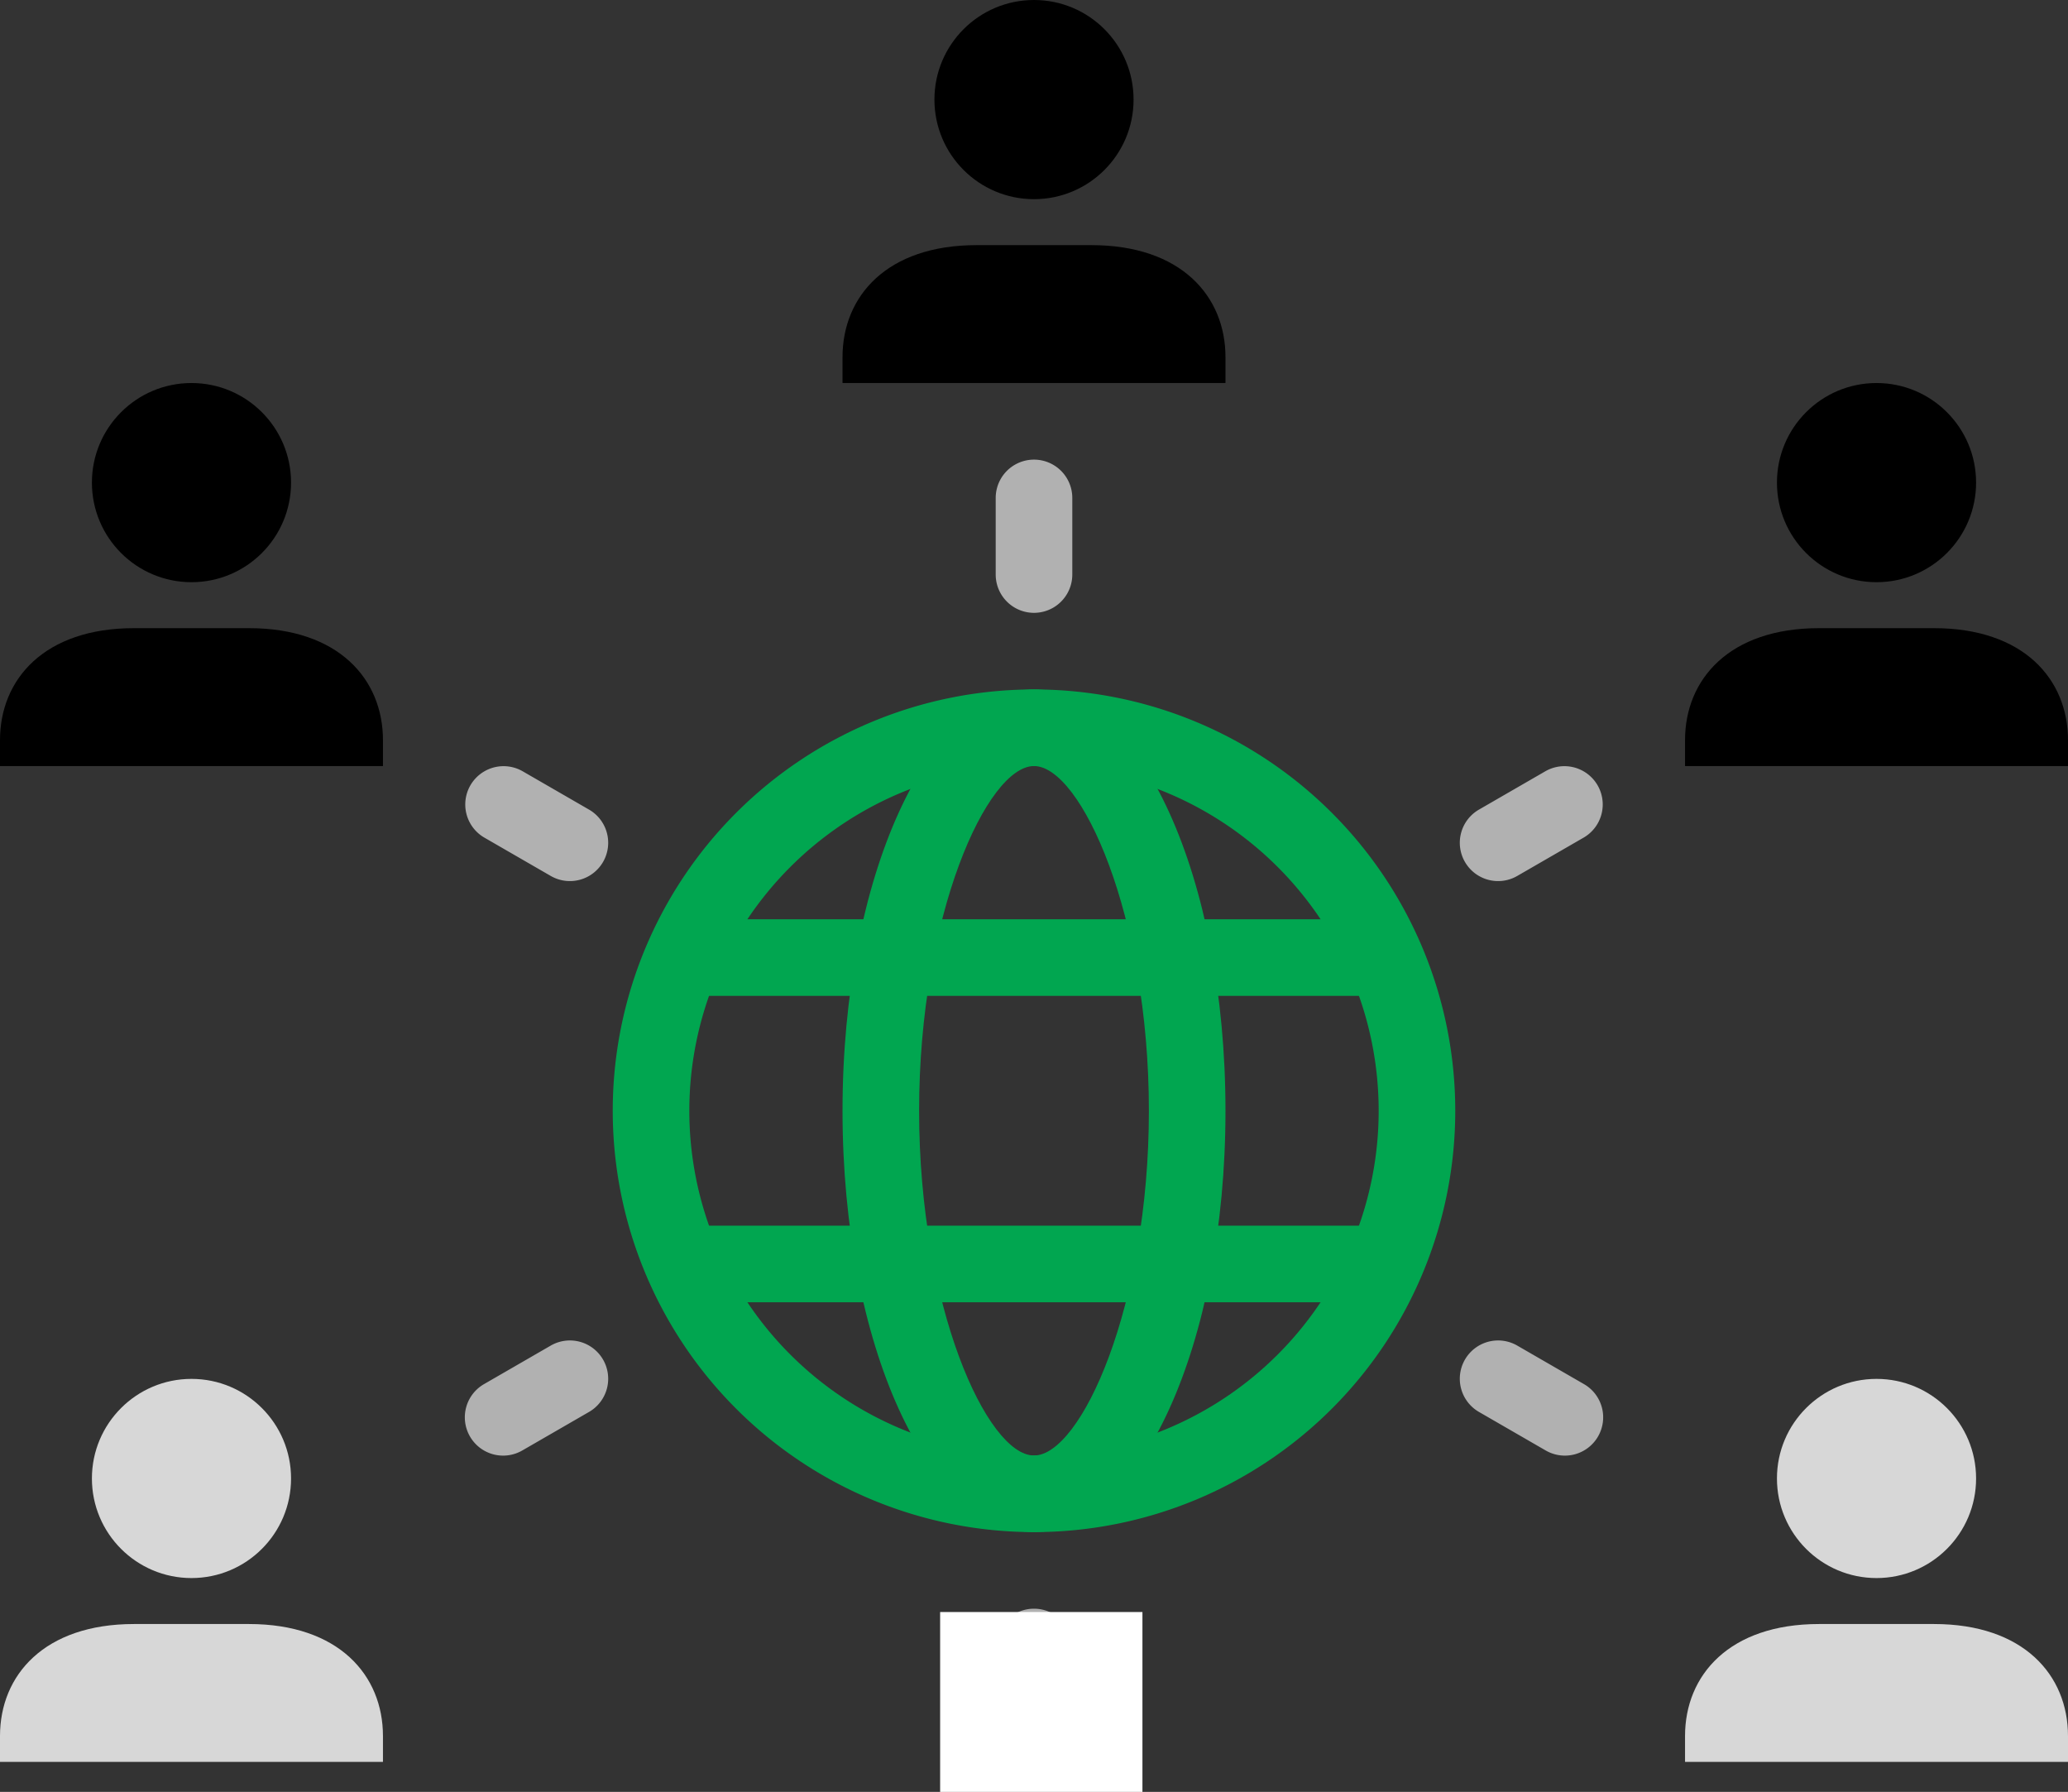 <svg xmlns="http://www.w3.org/2000/svg" viewBox="0 0 108 93.565">
  <rect x="0" y="0" width="108" height="93.565" fill="#333333" stroke="none"/>
  <defs>
    <style>
      .cls-1, .cls-2 {
        fill: #01a650;
      }

      .cls-1, .cls-3, .cls-5, .cls-6 {
        fill-rule: evenodd;
      }

      .cls-4, .cls-5 {
        fill: #d7d7d7;
      }

      .cls-6 {
        fill: #b1b1b1;
      }

      .cls-7 {
        fill: #fff;
      }
    </style>
  </defs>
  <g id="Group_159" data-name="Group 159" transform="translate(-424.176 -2397)">
    <g id="Group_156" data-name="Group 156">
      <path id="Path_253" data-name="Path 253" class="cls-1" d="M8,31A22,22,0,1,1,30,53,22,22,0,0,1,8,31Zm40,0A18,18,0,1,0,30,49,18,18,0,0,0,48,31Z" transform="translate(448.176 2424)"/>
      <path id="Path_254" data-name="Path 254" class="cls-1" d="M11,31C11,18.85,15.477,9,21,9s10,9.85,10,22S26.523,53,21,53,11,43.15,11,31Zm16,0c0-10.2-3.548-18-6-18s-6,7.8-6,18,3.548,18,6,18S27,41.195,27,31Z" transform="translate(457.176 2424)"/>
      <rect id="Rectangle_68" data-name="Rectangle 68" class="cls-2" width="36" height="4" transform="translate(460.176 2445)"/>
      <rect id="Rectangle_69" data-name="Rectangle 69" class="cls-2" width="36" height="4" transform="translate(460.176 2461)"/>
      <path id="Path_255" data-name="Path 255" class="cls-3" d="M18,3.2h6c4.682,0,7,2.665,7,5.85V10.4H11V9.05C11,5.865,13.318,3.2,18,3.2Z" transform="translate(457.176 2406.6)"/>
      <ellipse id="Ellipse_52" data-name="Ellipse 52" cx="5.2" cy="5.2" rx="5.2" ry="5.2" transform="translate(472.976 2397)"/>
      <ellipse id="Ellipse_53" data-name="Ellipse 53" class="cls-4" cx="5.2" cy="5.2" rx="5.2" ry="5.2" transform="translate(516.976 2469)"/>
      <path id="Path_257" data-name="Path 257" class="cls-5" d="M29,21.2h6c4.682,0,7,2.665,7,5.85V28.4H22V27.05C22,23.865,24.318,21.2,29,21.2Z" transform="translate(490.176 2460.6)"/>
      <ellipse id="Ellipse_54" data-name="Ellipse 54" cx="5.2" cy="5.2" rx="5.2" ry="5.2" transform="translate(516.976 2417)"/>
      <path id="Path_258" data-name="Path 258" class="cls-3" d="M29,8.2h6c4.682,0,7,2.665,7,5.85V15.4H22V14.05C22,10.865,24.318,8.2,29,8.2Z" transform="translate(490.176 2421.6)"/>
      <ellipse id="Ellipse_55" data-name="Ellipse 55" class="cls-4" cx="5.2" cy="5.2" rx="5.2" ry="5.2" transform="translate(428.976 2469)"/>
      <path id="Path_259" data-name="Path 259" class="cls-5" d="M7,21.2h6c4.682,0,7,2.665,7,5.85V28.4H0V27.05C0,23.865,2.318,21.2,7,21.2Z" transform="translate(424.176 2460.6)"/>
      <ellipse id="Ellipse_56" data-name="Ellipse 56" cx="5.2" cy="5.2" rx="5.2" ry="5.2" transform="translate(428.976 2417)"/>
      <path id="Path_260" data-name="Path 260" class="cls-3" d="M7,8.2h6c4.682,0,7,2.665,7,5.85V15.4H0V14.05C0,10.865,2.318,8.2,7,8.2Z" transform="translate(424.176 2421.6)"/>
      <path id="Path_261" data-name="Path 261" class="cls-6" d="M33.785,12a2,2,0,0,0,4,0V8a2,2,0,0,0-4,0ZM59.034,24.268a2,2,0,1,0,2,3.464l3.464-2a2,2,0,0,0-2-3.464Zm2,28a2,2,0,1,0-2,3.464l3.464,2a2,2,0,1,0,2-3.464ZM37.785,68a2,2,0,0,0-4,0v4a2,2,0,0,0,2,2c1.1,0,2-2,2-2ZM12.536,55.732a2,2,0,1,0-2-3.464l-3.464,2a2,2,0,1,0,2,3.464Zm-2-28a2,2,0,1,0,2-3.464l-3.464-2a2,2,0,0,0-2,3.464Z" transform="translate(442.391 2415)"/>
      <rect id="Rectangle_70" data-name="Rectangle 70" class="cls-7" width="10.565" height="9.391" transform="translate(473.274 2481.174)"/>
    </g>
  </g>
</svg>
